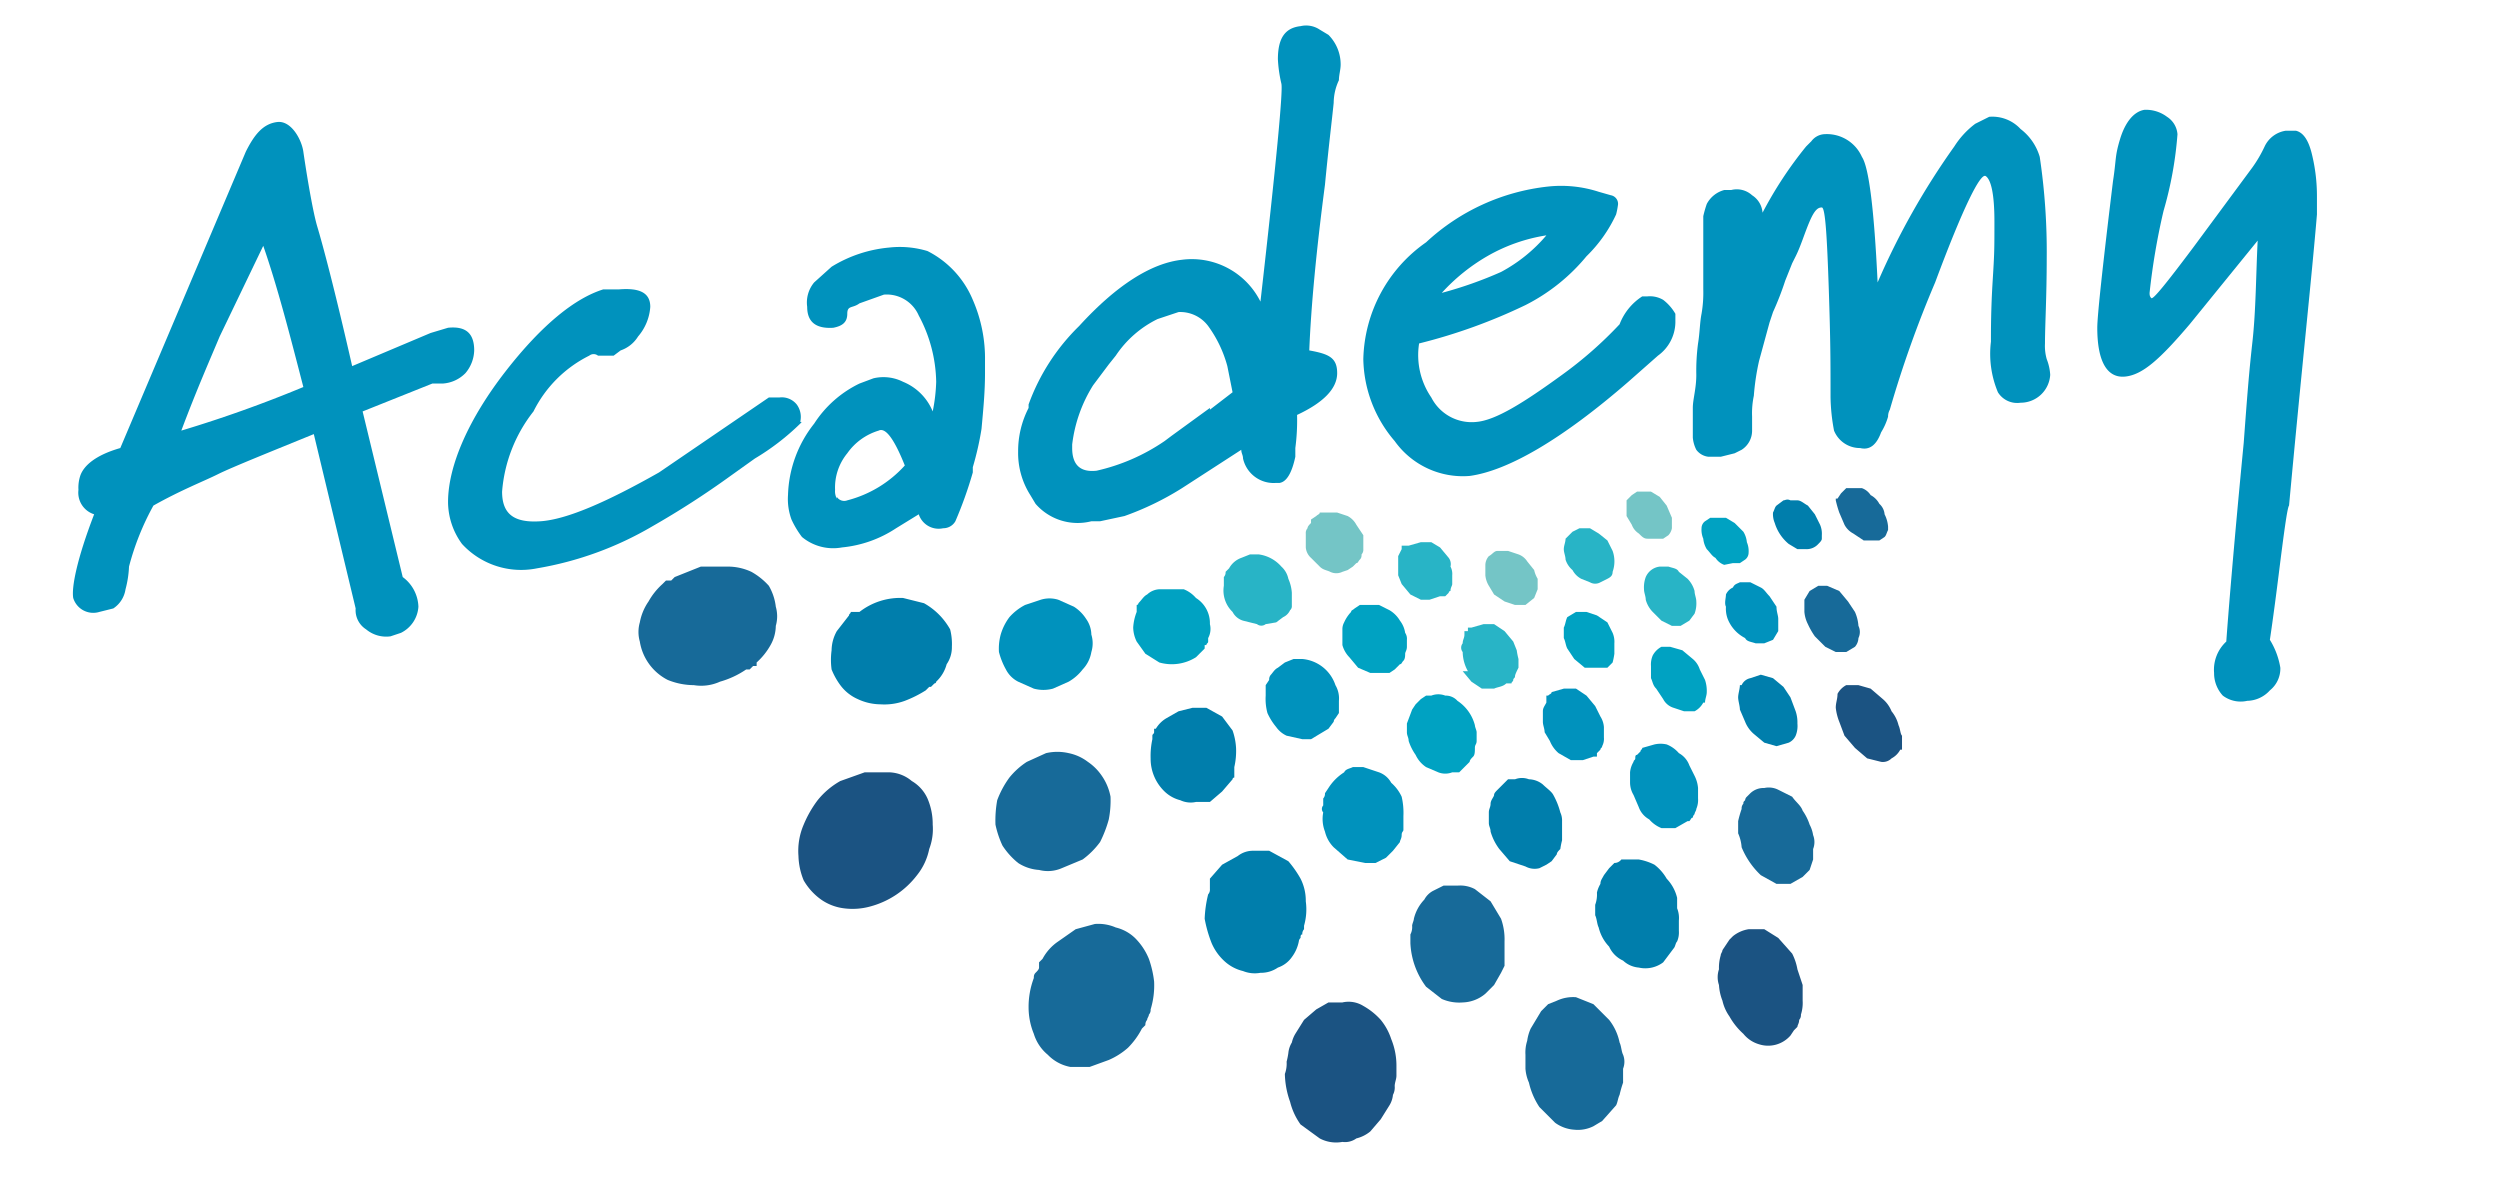 <svg id="Capa_1" data-name="Capa 1" xmlns="http://www.w3.org/2000/svg" width="143.4" height="68.5" viewBox="0 0 143.4 68.5"><defs><style>.cls-1{fill:none;}.cls-2{fill:#00a2c2;}.cls-3{fill:#007eac;}.cls-4{fill:#28b4c6;}.cls-5{fill:#176a99;}.cls-6{fill:#74c5c6;}.cls-7{fill:#1b5382;}.cls-8{fill:#0092bd;}</style></defs><g id="Grupo_5084" data-name="Grupo 5084"><g id="Grupo_5078" data-name="Grupo 5078"><path id="Trazado_4311" data-name="Trazado 4311" class="cls-1" d="M88.7,13.5a7,7,0,0,0-3.4,1.2,10.9,10.9,0,0,0-2.7,2.1A19.9,19.9,0,0,0,86,15.5,10.5,10.5,0,0,0,88.7,13.5Z"/><path id="Trazado_4312" data-name="Trazado 4312" class="cls-1" d="M12.6,19.3c-.5,1.2-1.3,3-2.2,5.4a69.3,69.3,0,0,0,6.9-2.5c-.7-3.1-1.5-5.8-2.2-8.1Z"/><path id="Trazado_4313" data-name="Trazado 4313" class="cls-2" d="M80.6,36.3a1.5,1.5,0,0,0-.3-.7,1.7,1.7,0,0,0-.6-.6l-.6-.3H78l-.3.2c-.1.1-.2.1-.2.2a2.1,2.1,0,0,0-.4.6.8.8,0,0,0-.1.4v.9a1.6,1.6,0,0,0,.4.7l.5.6.7.3h1.1l.3-.2.3-.3c.1,0,.1-.1.2-.2s.1-.3.1-.4.1-.2.1-.4v-.4A.6.6,0,0,0,80.6,36.3Z"/><path id="Trazado_4314" data-name="Trazado 4314" class="cls-2" d="M81.8,44l.7.3a1.1,1.1,0,0,0,.8,0h.4L84,44l.3-.3c0-.1.1-.2.2-.3s.1-.3.1-.5.1-.2.1-.4V42c0-.1-.1-.3-.1-.4a2.4,2.4,0,0,0-1-1.4.9.9,0,0,0-.7-.3,1.1,1.1,0,0,0-.8,0h-.3l-.3.2-.3.3-.2.3-.3.8v.5c0,.2.1.3.1.5a3,3,0,0,0,.4.8A1.7,1.7,0,0,0,81.8,44Z"/><path id="Trazado_4315" data-name="Trazado 4315" class="cls-3" d="M88.3,49.8l.4-.2.3-.2.3-.4c0-.1.1-.2.2-.3a4.3,4.3,0,0,1,.1-.5V47.1a1.1,1.1,0,0,0-.1-.5,4.2,4.2,0,0,0-.4-1c-.1-.2-.4-.4-.6-.6a1.3,1.3,0,0,0-.8-.3,1.1,1.1,0,0,0-.8,0h-.4l-.3.3-.3.3c-.1.1-.2.2-.2.3s-.2.3-.2.5-.1.3-.1.5v.6c0,.2.1.3.1.5a3.1,3.1,0,0,0,.5,1l.6.7.9.3A1.1,1.1,0,0,0,88.3,49.8Z"/><path id="Trazado_4316" data-name="Trazado 4316" class="cls-3" d="M96.2,51.5a2.4,2.4,0,0,0-.6-1.1,2.7,2.7,0,0,0-.7-.8,3.2,3.2,0,0,0-.9-.3H93a.5.5,0,0,1-.4.2l-.3.3-.3.4c-.1.2-.2.3-.2.5a1.7,1.7,0,0,0-.2.5,1.7,1.7,0,0,1-.1.7v.6c.1.2.1.5.2.7a2.4,2.4,0,0,0,.6,1.1,1.6,1.6,0,0,0,.8.8,1.5,1.5,0,0,0,.9.4,1.7,1.7,0,0,0,1.4-.3l.3-.4.3-.4c.1-.1.1-.3.2-.4a1.3,1.3,0,0,0,.1-.6v-.6a1.5,1.5,0,0,0-.1-.7Z"/><path id="Trazado_4317" data-name="Trazado 4317" class="cls-4" d="M83.9,38.5l.5.6.6.4h.7c.2-.1.5-.1.7-.3h.3c0-.1.1-.1.1-.2s.1-.1.1-.2.1-.3.2-.5v-.5a4.3,4.3,0,0,1-.1-.5l-.2-.5-.5-.6-.6-.4h-.6l-.7.2h-.2v.2h-.2v.2c0,.2-.1.3-.1.5a.4.4,0,0,0,0,.5,2.3,2.3,0,0,0,.3,1.1Z"/><path id="Trazado_4318" data-name="Trazado 4318" class="cls-5" d="M103.8,47.3a3,3,0,0,0-.4-.8c-.1-.3-.4-.5-.6-.8l-.8-.4a1.2,1.2,0,0,0-.8-.1,1.1,1.1,0,0,0-.8.3l-.2.2a.3.3,0,0,0-.1.2c-.1.1-.1.1-.1.2a.4.4,0,0,0-.1.3,6.4,6.4,0,0,0-.2.7v.7a2.4,2.4,0,0,1,.2.8,4.6,4.6,0,0,0,1.1,1.6l.9.5h.8l.7-.4.2-.2.2-.2a6380659718627.2,6380659718627.2,0,0,0,.2-.6v-.6a1.1,1.1,0,0,0,0-.8A1.9,1.9,0,0,0,103.8,47.3Z"/><path id="Trazado_4319" data-name="Trazado 4319" class="cls-2" d="M92.5,38h0a4.3,4.3,0,0,0,.1-.5v-.6a1.3,1.3,0,0,0-.1-.6l-.3-.6-.6-.4-.6-.2h-.6l-.5.3h0c-.1.2-.1.4-.2.6v.6c.1.2.1.4.2.6l.4.6.6.5h1.3Z"/><path id="Trazado_4320" data-name="Trazado 4320" class="cls-2" d="M97.5,38.4a1.3,1.3,0,0,0-.4-.6l-.6-.5-.7-.2h-.5a1.2,1.2,0,0,0-.5.5h0a1.3,1.3,0,0,0-.1.6v.7c.1.2.1.4.3.6l.4.6a1,1,0,0,0,.6.5l.6.2h.6a1.2,1.2,0,0,0,.5-.5h.1c0-.2.1-.4.1-.6a2,2,0,0,0-.1-.7Z"/><path id="Trazado_4321" data-name="Trazado 4321" class="cls-3" d="M102.7,40l-.4-.6-.6-.5-.7-.2-.6.2a.7.7,0,0,0-.5.4h-.1c0,.2-.1.5-.1.7s.1.5.1.7l.3.7a1.8,1.8,0,0,0,.5.7l.6.5.7.2.7-.2a.8.8,0,0,0,.4-.4h0a1.5,1.5,0,0,0,.1-.7,2,2,0,0,0-.1-.7Z"/><path id="Trazado_4322" data-name="Trazado 4322" class="cls-4" d="M95.2,32.5a1,1,0,0,0-.8.6h0a1.7,1.7,0,0,0-.1.7c0,.2.1.4.1.6a1.6,1.6,0,0,0,.4.7l.5.5.6.3h.5l.5-.3.3-.4h0a1.7,1.7,0,0,0,.1-.7c0-.2-.1-.4-.1-.6a1.6,1.6,0,0,0-.4-.7l-.5-.4c-.1-.2-.3-.2-.6-.3Z"/><path id="Trazado_4323" data-name="Trazado 4323" class="cls-5" d="M105.9,37.4l.5-.3a.8.8,0,0,0,.2-.5h0a.8.8,0,0,0,0-.7,2.4,2.4,0,0,0-.2-.8l-.4-.6-.5-.6-.7-.3h-.5l-.5.3-.3.5h0v.7a1.9,1.9,0,0,0,.2.7,4.3,4.3,0,0,0,.4.7l.6.6.6.3Z"/><path id="Trazado_4324" data-name="Trazado 4324" class="cls-2" d="M99.4,32.3h.4l.3-.2a.5.5,0,0,0,.2-.4h0a1.3,1.3,0,0,0-.1-.6,1.4,1.4,0,0,0-.2-.6l-.5-.5-.5-.3h-.9l-.3.2a.5.5,0,0,0-.2.4h0a1.3,1.3,0,0,0,.1.6,1.4,1.4,0,0,0,.2.6c.2.2.3.4.5.5a1,1,0,0,0,.5.4Z"/><path id="Trazado_4325" data-name="Trazado 4325" class="cls-3" d="M101.9,29c-.1.1-.1.2-.2.4h0a1.3,1.3,0,0,0,.1.6,2.5,2.5,0,0,0,.8,1.2l.5.3h.5a.9.9,0,0,0,.7-.3c.1-.1.2-.2.2-.3h0v-.2a1.3,1.3,0,0,0-.1-.6l-.3-.6-.4-.5c-.2-.1-.4-.3-.6-.3h-.4c-.2-.1-.3,0-.4,0Z"/><path id="Trazado_4326" data-name="Trazado 4326" class="cls-5" d="M105.3,28.7h0a6.4,6.4,0,0,0,.2.7l.3.7a1.2,1.2,0,0,0,.5.5l.6.4h.9l.3-.2c.1-.1.1-.2.2-.4h0v-.2a1.9,1.9,0,0,0-.2-.7.9.9,0,0,0-.3-.6,1.2,1.2,0,0,0-.5-.5,1,1,0,0,0-.5-.4h-.9l-.3.3-.2.3h-.1Z"/><path id="Trazado_4327" data-name="Trazado 4327" class="cls-5" d="M44.1,33.6a3.9,3.9,0,0,0-1-.8,3.2,3.2,0,0,0-1.4-.3H40.2l-1.5.6-.2.2h-.3l-.2.2a3.9,3.9,0,0,0-.8,1,3.1,3.1,0,0,0-.5,1.2,2,2,0,0,0,0,1.1A3,3,0,0,0,38.3,39a4,4,0,0,0,1.5.3,2.6,2.6,0,0,0,1.5-.2,5.1,5.1,0,0,0,1.5-.7H43l.2-.2h.2v-.2a3.9,3.9,0,0,0,.8-1,2.3,2.3,0,0,0,.3-1.1,2,2,0,0,0,0-1.1A3.1,3.1,0,0,0,44.1,33.6Z"/><path id="Trazado_4328" data-name="Trazado 4328" class="cls-3" d="M54,35.4a3.9,3.9,0,0,0-1-.8l-1.2-.3a3.8,3.8,0,0,0-2.5.8h-.5c0,.1-.1.1-.1.2l-.7.9a2.3,2.3,0,0,0-.3,1.1,4.1,4.1,0,0,0,0,1.1,4.1,4.1,0,0,0,.5.9,2.5,2.5,0,0,0,1,.8,3.1,3.1,0,0,0,1.3.3,3.4,3.4,0,0,0,1.4-.2,6.7,6.7,0,0,0,1.2-.6l.2-.2h.1l.2-.2a.1.1,0,0,0,.1-.1,2.1,2.1,0,0,0,.6-1,1.7,1.7,0,0,0,.3-1,3.4,3.4,0,0,0-.1-1A4.1,4.1,0,0,0,54,35.4Z"/><path id="Trazado_4329" data-name="Trazado 4329" class="cls-5" d="M65.9,55a3.6,3.6,0,0,0-.8-1.2,2.4,2.4,0,0,0-1.1-.6,2.5,2.5,0,0,0-1.2-.2l-1.1.3-1,.7a2.8,2.8,0,0,0-.9,1l-.2.2v.3c0,.1-.1.2-.2.3s-.1.2-.1.3a4.7,4.7,0,0,0-.3,1.7,4,4,0,0,0,.3,1.5,2.5,2.5,0,0,0,.8,1.2,2.4,2.4,0,0,0,1.3.7h1.1l1.1-.4a4.1,4.1,0,0,0,1.1-.7,4.4,4.4,0,0,0,.8-1.1l.2-.2a.4.4,0,0,1,.1-.3c0-.1.1-.2.1-.3a.4.4,0,0,0,.1-.3,4.7,4.7,0,0,0,.2-1.6A5.9,5.9,0,0,0,65.9,55Z"/><path id="Trazado_4330" data-name="Trazado 4330" class="cls-5" d="M60.9,49.8l1.2-.5a4.7,4.7,0,0,0,1-1h0a6.9,6.9,0,0,0,.5-1.3,5.7,5.7,0,0,0,.1-1.3,3.1,3.1,0,0,0-.5-1.2,3,3,0,0,0-.8-.8,2.7,2.7,0,0,0-1.1-.5,2.9,2.9,0,0,0-1.3,0l-1.1.5a4.3,4.3,0,0,0-1,.9h0a5.4,5.4,0,0,0-.7,1.3,6.6,6.6,0,0,0-.1,1.4,5.6,5.6,0,0,0,.4,1.2,4.3,4.3,0,0,0,.9,1,2.5,2.5,0,0,0,1.2.4A2,2,0,0,0,60.9,49.8Z"/><path id="Trazado_4331" data-name="Trazado 4331" class="cls-2" d="M68.6,34.3a1.8,1.8,0,0,0-.7-.5H66.5a1.1,1.1,0,0,0-.7.3c-.2.1-.3.3-.5.5a.1.1,0,0,1-.1.1v.2h0v.2a2.9,2.9,0,0,0-.2.9,1.9,1.9,0,0,0,.2.8l.5.7.8.5a2.6,2.6,0,0,0,2.1-.3l.5-.5v-.2h.1c0-.1.1-.1.1-.2v-.2a1.1,1.1,0,0,0,.1-.8A1.7,1.7,0,0,0,68.6,34.3Z"/><path id="Trazado_4332" data-name="Trazado 4332" class="cls-3" d="M70.1,45.4l.6-.7a.1.1,0,0,1,.1-.1V44a4.1,4.1,0,0,0,.1-1.1,3.6,3.6,0,0,0-.2-1l-.6-.8-.9-.5h-.8l-.8.2-.7.4a1.7,1.7,0,0,0-.6.6h-.1V42c0,.1-.1.1-.1.2v.2a4.5,4.5,0,0,0-.1,1.1,2.6,2.6,0,0,0,.8,1.9,2,2,0,0,0,.9.5,1.4,1.4,0,0,0,.9.1h.8Z"/><path id="Trazado_4333" data-name="Trazado 4333" class="cls-3" d="M74.5,54a.3.3,0,0,1,.1-.2c0-.1,0-.2.1-.2a.4.4,0,0,1,.1-.3v-.2a3.4,3.4,0,0,0,.1-1.4,2.8,2.8,0,0,0-.3-1.3,6.1,6.1,0,0,0-.7-1l-1.1-.6h-.9a1.4,1.4,0,0,0-.9.3l-.9.5-.7.8V51a.4.4,0,0,1-.1.3,6.8,6.8,0,0,0-.2,1.4,7.4,7.4,0,0,0,.4,1.4,3,3,0,0,0,.7,1,2.4,2.4,0,0,0,1.1.6,1.8,1.8,0,0,0,1,.1,1.7,1.7,0,0,0,1-.3,1.6,1.6,0,0,0,.8-.6A2.2,2.2,0,0,0,74.5,54Z"/><path id="Trazado_4334" data-name="Trazado 4334" class="cls-5" d="M92.9,59.8a3.1,3.1,0,0,0-.6-1.3l-.9-.9-1-.4a2.2,2.2,0,0,0-1.1.2l-.5.2-.4.4-.3.5-.3.5a2.5,2.5,0,0,0-.2.7,2.2,2.2,0,0,0-.1.8v.8a2.4,2.4,0,0,0,.2.8,4.2,4.2,0,0,0,.6,1.4l.9.9a2.1,2.1,0,0,0,1.1.4,2,2,0,0,0,1.1-.2l.5-.3.8-.9c.1-.2.1-.4.2-.6a6.4,6.4,0,0,1,.2-.7v-.8a1.1,1.1,0,0,0,0-.8C93,60.3,93,60,92.9,59.8Z"/><path id="Trazado_4335" data-name="Trazado 4335" class="cls-4" d="M73.2,35.7l.4-.3A.8.8,0,0,0,74,35a.3.3,0,0,0,.1-.2V34a2.4,2.4,0,0,0-.2-.8,1.3,1.3,0,0,0-.4-.7,2.1,2.1,0,0,0-1.3-.7h-.5l-.5.2a1.3,1.3,0,0,0-.7.6l-.2.2a.4.4,0,0,1-.1.3v.5a1.7,1.7,0,0,0,.5,1.5,1,1,0,0,0,.6.5l.8.2a.4.4,0,0,0,.5,0Z"/><path id="Trazado_4336" data-name="Trazado 4336" class="cls-5" d="M86.1,52.7l-.6-1-.9-.7a1.8,1.8,0,0,0-1-.2h-.8l-.6.3a1.2,1.2,0,0,0-.5.5,2.4,2.4,0,0,0-.6,1.1c0,.1-.1.3-.1.4a.9.9,0,0,1-.1.5v.5a4.5,4.5,0,0,0,.9,2.5l.9.7a2.5,2.5,0,0,0,1.2.2,2.1,2.1,0,0,0,1.3-.5l.5-.5.4-.7.2-.4V54A3.5,3.5,0,0,0,86.1,52.7Z"/><path id="Trazado_4337" data-name="Trazado 4337" class="cls-6" d="M77.3,32.7l.3-.2.2-.2c.1,0,.1-.1.2-.2s.1-.2.1-.3a.4.4,0,0,0,.1-.3v-.8l-.4-.6a1.2,1.2,0,0,0-.5-.5l-.6-.2h-1c0,.1-.1.1-.2.2l-.3.2V30c-.1.1-.2.2-.2.3a.4.4,0,0,0-.1.3v.8a.9.9,0,0,0,.3.6l.5.5c.2.2.4.2.6.3a.8.8,0,0,0,.7,0Z"/><path id="Trazado_4338" data-name="Trazado 4338" class="cls-4" d="M83.1,32l-.5-.6-.5-.3h-.6l-.7.2h-.4v.2l-.2.4V33l.2.5.5.6.6.3H82l.6-.2h.3l.2-.2a.1.1,0,0,1,.1-.1c0-.2.1-.3.1-.4v-.5a.9.9,0,0,0-.1-.5A.6.6,0,0,0,83.1,32Z"/><path id="Trazado_4339" data-name="Trazado 4339" class="cls-6" d="M88,34.3h0l.2-.5v-.6a1.7,1.7,0,0,1-.2-.5l-.4-.5a1,1,0,0,0-.5-.4l-.6-.2h-.6c-.2,0-.3.2-.5.3h0a.8.8,0,0,0-.2.5V33a1.4,1.4,0,0,0,.2.6l.3.5.6.4.6.2h.6Z"/><path id="Trazado_4340" data-name="Trazado 4340" class="cls-4" d="M91.2,30.3h-.6l-.4.2-.4.4h0c0,.2-.1.4-.1.6s.1.4.1.6a1.3,1.3,0,0,0,.4.6,1.2,1.2,0,0,0,.5.5l.5.2a.6.6,0,0,0,.6,0l.4-.2c.2-.1.3-.2.3-.4h0a1.8,1.8,0,0,0,0-1.2l-.3-.6-.5-.4Z"/><path id="Trazado_4341" data-name="Trazado 4341" class="cls-6" d="M95.6,29l-.4-.5-.5-.3h-.8l-.3.2-.3.3h0V29h0v.6l.3.5a1,1,0,0,0,.4.5c.2.2.3.3.5.3h.9l.3-.2a.8.8,0,0,0,.2-.4h0v-.6Z"/><g id="Grupo_5076" data-name="Grupo 5076"><path id="Trazado_4342" data-name="Trazado 4342" class="cls-7" d="M103.1,55.6a3.2,3.2,0,0,0-.3-.9l-.8-.9-.8-.5h-.9a1.9,1.9,0,0,0-.9.4l-.2.2-.2.3-.2.3c0,.1-.1.2-.1.3a2.5,2.5,0,0,0-.1.8,1.4,1.4,0,0,0,0,.9,2.9,2.9,0,0,0,.2.9,2.5,2.5,0,0,0,.4.9,3.9,3.9,0,0,0,.8,1,1.8,1.8,0,0,0,.9.6,1.7,1.7,0,0,0,1.8-.5l.2-.3.2-.2c0-.1.1-.2.1-.4a.4.4,0,0,0,.1-.3,2.2,2.2,0,0,0,.1-.8v-.9Z"/><path id="Trazado_4343" data-name="Trazado 4343" class="cls-7" d="M108.9,41.6a2,2,0,0,0-.4-.8,1.8,1.8,0,0,0-.5-.7l-.7-.6-.7-.2h-.7a1.2,1.2,0,0,0-.5.5h0c0,.3-.1.5-.1.8a3.1,3.1,0,0,0,.2.8l.3.8.6.7.7.6.8.2a.7.7,0,0,0,.6-.2,1.2,1.2,0,0,0,.5-.5h.1v-.8C109,42.1,109,41.8,108.9,41.6Z"/><path id="Trazado_4344" data-name="Trazado 4344" class="cls-7" d="M53.2,45.8a2.2,2.2,0,0,0-.9-1,2.1,2.1,0,0,0-1.3-.5H49.6l-1.4.5a4.5,4.5,0,0,0-1.3,1.1h0a6.4,6.4,0,0,0-.8,1.4,3.8,3.8,0,0,0-.3,1.8,3.9,3.9,0,0,0,.3,1.4,3.5,3.5,0,0,0,1,1.1,2.9,2.9,0,0,0,1.3.5,3.8,3.8,0,0,0,1.5-.1,5,5,0,0,0,2.7-1.8h0a3.5,3.5,0,0,0,.7-1.5,3.2,3.2,0,0,0,.2-1.4A3.7,3.7,0,0,0,53.2,45.8Z"/><path id="Trazado_4345" data-name="Trazado 4345" class="cls-7" d="M79.2,58.5a3.9,3.9,0,0,0-1-.8,1.6,1.6,0,0,0-1.2-.2h-.8l-.7.4-.7.6-.5.8a1.7,1.7,0,0,0-.2.5,1.4,1.4,0,0,0-.2.6,4.3,4.3,0,0,1-.1.5,1.7,1.7,0,0,1-.1.7,5,5,0,0,0,.3,1.6,3.8,3.8,0,0,0,.6,1.3l1.1.8a2,2,0,0,0,1.3.2,1.1,1.1,0,0,0,.8-.2,2,2,0,0,0,.8-.4l.6-.7.5-.8a1.4,1.4,0,0,0,.2-.6.9.9,0,0,0,.1-.5c0-.2.1-.4.1-.6v-.6a4,4,0,0,0-.3-1.5A3.4,3.4,0,0,0,79.2,58.5Z"/></g><g id="Grupo_5077" data-name="Grupo 5077"><path id="Trazado_4355" data-name="Trazado 4355" class="cls-8" d="M91.8,41.1l-.3-.6-.5-.6-.6-.4h-.7l-.7.2c0,.1-.1.1-.2.2h-.1v.4c-.1.2-.2.3-.2.5v.6c0,.2.1.4.1.6l.3.5a1.8,1.8,0,0,0,.5.7l.7.4h.7l.6-.2h.2v-.2l.2-.2c0-.1.1-.1.1-.2a.9.9,0,0,0,.1-.5v-.6A1.3,1.3,0,0,0,91.8,41.1Z"/><path id="Trazado_4356" data-name="Trazado 4356" class="cls-8" d="M97.2,44.5l-.3-.6a1.3,1.3,0,0,0-.6-.7,1.8,1.8,0,0,0-.7-.5,1.6,1.6,0,0,0-.7,0l-.7.2c0,.1-.1.1-.1.2l-.2.2c-.1,0-.1.1-.1.2s-.1.1-.1.2a1.4,1.4,0,0,0-.2.6v.6a1.4,1.4,0,0,0,.2.7l.3.7a1.3,1.3,0,0,0,.6.7,1.8,1.8,0,0,0,.7.5h.8l.7-.4h.1c.1-.1.1-.2.2-.2a.3.3,0,0,1,.1-.2c0-.1.1-.2.1-.3a1.3,1.3,0,0,0,.1-.6v-.6A1.9,1.9,0,0,0,97.2,44.5Z"/><path id="Trazado_4357" data-name="Trazado 4357" class="cls-8" d="M101.9,34.8l-.4-.6c-.2-.2-.3-.4-.5-.5l-.6-.3h-.6c-.2.1-.3.1-.4.3a.8.8,0,0,0-.4.4h0c0,.2-.1.5,0,.7a1.7,1.7,0,0,0,.1.7,2.1,2.1,0,0,0,1,1.1c.1.2.3.2.6.3h.5l.5-.2.3-.5h0v-.7C102,35.3,101.9,35.1,101.9,34.8Z"/><path id="Trazado_4358" data-name="Trazado 4358" class="cls-8" d="M62.3,35.5a2.3,2.3,0,0,0-.7-.7l-.9-.4a1.7,1.7,0,0,0-1,0l-.9.3a3.1,3.1,0,0,0-.9.7h0a3.1,3.1,0,0,0-.5,1,3.1,3.1,0,0,0-.1,1,4.2,4.2,0,0,0,.4,1,1.6,1.6,0,0,0,.7.7l.9.4a2.1,2.1,0,0,0,1.1,0l.9-.4a2.7,2.7,0,0,0,.8-.7h0a1.9,1.9,0,0,0,.5-1,1.7,1.7,0,0,0,0-1A1.6,1.6,0,0,0,62.3,35.5Z"/><path id="Trazado_4359" data-name="Trazado 4359" class="cls-8" d="M76.5,41.4a.3.3,0,0,1,.1-.2l.2-.3v-.7a1.5,1.5,0,0,0-.2-.9,2.2,2.2,0,0,0-1.9-1.5h-.5l-.5.2-.4.3c-.2.1-.3.3-.4.4a.4.4,0,0,0-.1.3l-.2.3v.6a3.1,3.1,0,0,0,.1,1,3.5,3.5,0,0,0,.5.8,1.5,1.5,0,0,0,.6.5l.9.2h.5l.5-.3.5-.3Z"/><path id="Trazado_4360" data-name="Trazado 4360" class="cls-8" d="M80.4,45.7a2.4,2.4,0,0,0-.6-.8,1.3,1.3,0,0,0-.7-.6l-.9-.3h-.6c-.2.1-.4.1-.5.3a2.9,2.9,0,0,0-.9.9l-.2.3a.4.4,0,0,1-.1.3v.4a.3.3,0,0,0,0,.4,2,2,0,0,0,.1,1.1,1.9,1.9,0,0,0,.5.9l.8.7,1,.2h.6l.6-.3.4-.4.4-.5c0-.1.1-.2.1-.4s.1-.2.1-.3v-.8A4.1,4.1,0,0,0,80.4,45.7Z"/><path id="Trazado_4361" data-name="Trazado 4361" class="cls-8" d="M26.7,21.4a2.1,2.1,0,0,0,.5-1.3c0-1-.5-1.4-1.5-1.3l-1,.3L20.2,21c-1-4.4-1.7-7-2-8s-.7-3.6-.8-4.3S16.7,6.9,15.9,7s-1.3.7-1.8,1.7l-7.2,17c-1.4.4-2.1,1-2.3,1.6a2.2,2.2,0,0,0-.1.8,1.3,1.3,0,0,0,.9,1.4c-1,2.6-1.3,4.2-1.2,4.8a1.2,1.2,0,0,0,1.5.8l.8-.2a1.6,1.6,0,0,0,.7-1.1,5.9,5.9,0,0,0,.2-1.3A15.1,15.1,0,0,1,8.8,29c1.6-.9,2.9-1.4,3.7-1.8s3.3-1.4,5.5-2.3l2.4,10a1.3,1.3,0,0,0,.6,1.2,1.8,1.8,0,0,0,1.4.4l.6-.2a1.8,1.8,0,0,0,1-1.5,2.2,2.2,0,0,0-.9-1.7l-2.3-9.5,4-1.6h.6A2,2,0,0,0,26.7,21.4ZM10.4,24.7c.9-2.4,1.7-4.2,2.2-5.4l2.5-5.2c.8,2.3,1.5,5,2.3,8.1a72.8,72.8,0,0,1-7,2.5Z"/><path id="Trazado_4362" data-name="Trazado 4362" class="cls-8" d="M96.1,18.5V18a2.7,2.7,0,0,0-.7-.8,1.5,1.5,0,0,0-.9-.2h-.3a3.3,3.3,0,0,0-1.3,1.6,22.8,22.8,0,0,1-3.3,2.9c-2.2,1.6-3.8,2.6-4.9,2.7a2.6,2.6,0,0,1-2.6-1.4,4.3,4.3,0,0,1-.7-3.1,31.6,31.6,0,0,0,6.1-2.2A10.9,10.9,0,0,0,91,14.7a8.1,8.1,0,0,0,1.7-2.4,4.3,4.3,0,0,0,.1-.5.5.5,0,0,0-.4-.6l-.7-.2a7,7,0,0,0-2.9-.3,12.2,12.2,0,0,0-7,3.2,8.4,8.4,0,0,0-3.6,6.7A7.4,7.4,0,0,0,80,25.3a4.8,4.8,0,0,0,4.3,2c2.2-.3,5.3-2.1,9.1-5.4l1.7-1.5A2.4,2.4,0,0,0,96.1,18.5ZM85.3,14.7a9.8,9.8,0,0,1,3.4-1.2,8.9,8.9,0,0,1-2.6,2.1,23,23,0,0,1-3.4,1.2A10.9,10.9,0,0,1,85.3,14.7Z"/><path id="Trazado_4363" data-name="Trazado 4363" class="cls-8" d="M117.3,19.7c0-1,.1-2.7.1-4.9A36.9,36.9,0,0,0,117,9a3.1,3.1,0,0,0-1.1-1.6,2.2,2.2,0,0,0-1.8-.7l-.8.4a4.9,4.9,0,0,0-1.2,1.3,42.4,42.4,0,0,0-4.4,7.8q-.3-6.3-.9-7.2a2.2,2.2,0,0,0-2.2-1.3,1,1,0,0,0-.7.4l-.3.3a22.6,22.6,0,0,0-2.5,3.8,1.3,1.3,0,0,0-.6-1h0a1.3,1.3,0,0,0-1.2-.3h-.4a1.6,1.6,0,0,0-1,.8,6.4,6.4,0,0,0-.2.7v2.4h0v1.8a7.1,7.1,0,0,1-.1,1.4c-.1.5-.1,1.1-.2,1.7h0a12.1,12.1,0,0,0-.1,1.8c0,.8-.2,1.4-.2,1.9v1.7a1.9,1.9,0,0,0,.2.7,1,1,0,0,0,.7.4h.7l.8-.2.4-.2a1.3,1.3,0,0,0,.6-1.1V23.9a4.9,4.9,0,0,1,.1-1.2,13.8,13.8,0,0,1,.3-2l.6-2.2.2-.6a17.1,17.1,0,0,0,.7-1.8l.4-1,.2-.4c.3-.6.5-1.3.8-2s.5-.8.7-.8.3,1.7.4,4.7.1,4.2.1,6.2a11.1,11.1,0,0,0,.2,1.9,1.6,1.6,0,0,0,1.5,1q.8.2,1.2-.9a3.6,3.6,0,0,0,.4-.9.8.8,0,0,1,.1-.4,63.8,63.8,0,0,1,2.6-7.3c1.6-4.3,2.6-6.3,2.9-6.1s.5,1,.5,2.6,0,1.8-.1,3.4-.1,2.8-.1,3.5a5.7,5.7,0,0,0,.4,2.9,1.3,1.3,0,0,0,1.3.6,1.7,1.7,0,0,0,1.7-1.6,2.9,2.9,0,0,0-.2-.9A2.8,2.8,0,0,1,117.3,19.7Z"/><path id="Trazado_4364" data-name="Trazado 4364" class="cls-8" d="M55.8,17.2a5.5,5.5,0,0,0-2.6-2.8h0a5.5,5.5,0,0,0-2.2-.2,7.6,7.6,0,0,0-3.3,1.1l-1,.9a1.8,1.8,0,0,0-.4,1.4h0q0,1.3,1.5,1.2c.5-.1.8-.3.8-.8s.3-.3.7-.6l1.4-.5a2,2,0,0,1,2,1.2,8.3,8.3,0,0,1,1,3.8,9.9,9.9,0,0,1-.2,1.7,3.1,3.1,0,0,0-1.7-1.7,2.5,2.5,0,0,0-1.7-.2l-.8.3a6.4,6.4,0,0,0-2.6,2.3h0a6.9,6.9,0,0,0-1.5,4.1,3.4,3.4,0,0,0,.2,1.4,5.3,5.3,0,0,0,.6,1,2.8,2.8,0,0,0,2.3.6,6.8,6.8,0,0,0,3.1-1.1l1.3-.8a1.2,1.2,0,0,0,1.4.8.8.8,0,0,0,.7-.4,23.1,23.1,0,0,0,1-2.8v-.3a17.4,17.4,0,0,0,.5-2.2c.1-1.1.2-2.1.2-3.2v-.7A8.4,8.4,0,0,0,55.8,17.2ZM48,28.6a.9.9,0,0,1-.1-.5,3.1,3.1,0,0,1,.7-2.1h0a3.4,3.4,0,0,1,1.8-1.3c.4-.2.9.5,1.5,2a6.7,6.7,0,0,1-3.3,2,.5.5,0,0,1-.6-.2Z"/><path id="Trazado_4365" data-name="Trazado 4365" class="cls-8" d="M132.6,8.8c-.2-.8-.5-1.2-.9-1.3h-.6a1.6,1.6,0,0,0-1.2.9,7.5,7.5,0,0,1-.7,1.2l-3.4,4.6c-1.5,2-2.3,3-2.4,2.9s-.1-.2-.1-.3a38.5,38.5,0,0,1,.8-4.7,21.4,21.4,0,0,0,.8-4.4,1.3,1.3,0,0,0-.6-1,2,2,0,0,0-1.3-.4c-.6.1-1.1.7-1.4,1.7s-.2,1.1-.4,2.4q-.9,7.4-.9,8.4c0,2,.6,2.9,1.6,2.8s2-1,3.7-3l3.9-4.8c-.1,2-.1,4-.3,5.8s-.3,3.1-.5,5.8c-.6,6.2-.9,10-1,11.4a2.2,2.2,0,0,0-.7,1.8,1.9,1.9,0,0,0,.5,1.3,1.7,1.7,0,0,0,1.4.3,1.8,1.8,0,0,0,1.3-.6,1.6,1.6,0,0,0,.6-1.3,4.4,4.4,0,0,0-.6-1.6s.2-1.3.5-3.7.5-3.9.6-4c.7-7.6,1.3-13.1,1.6-16.7v-1A10.1,10.1,0,0,0,132.6,8.8Z"/><path id="Trazado_4366" data-name="Trazado 4366" class="cls-8" d="M45.9,24.3c.1-.1.1-.1,0-.1a1.2,1.2,0,0,0-.2-1,1.1,1.1,0,0,0-1-.4h-.6l-6.3,4.3c-3,1.7-5.3,2.7-6.8,2.8s-2.2-.4-2.2-1.7a8.5,8.5,0,0,1,1.8-4.6,7.1,7.1,0,0,1,3.2-3.2.4.4,0,0,1,.5,0h.9l.4-.3a1.9,1.9,0,0,0,1-.8,2.9,2.9,0,0,0,.7-1.7c0-.8-.6-1.1-1.8-1h-.9c-1.6.5-3.5,2-5.6,4.7s-3.3,5.4-3.3,7.5a4.1,4.1,0,0,0,.8,2.4,4.6,4.6,0,0,0,4.3,1.4,19.4,19.4,0,0,0,6.6-2.4,49.7,49.7,0,0,0,4.5-2.9l1.4-1A13.8,13.8,0,0,0,45.9,24.3Z"/><path id="Trazado_4367" data-name="Trazado 4367" class="cls-8" d="M73.4,27.7q.6-.1.9-1.5h0v-.5a12.1,12.1,0,0,0,.1-1.9c1.5-.7,2.3-1.5,2.3-2.4s-.5-1.1-1.6-1.3c.1-2.5.4-5.7.9-9.5.2-2.1.4-3.7.5-4.7a3.1,3.1,0,0,1,.3-1.3c0-.3.1-.6.1-.9A2.4,2.4,0,0,0,76.2,2l-.5-.3a1.4,1.4,0,0,0-1.1-.2c-.9.1-1.3.7-1.3,1.9a7.8,7.8,0,0,0,.2,1.4c.1.4-.3,4.6-1.2,12.5a4.4,4.4,0,0,0-4.5-2.4c-1.8.2-3.8,1.5-5.9,3.8A12,12,0,0,0,59,23.2v.2a5.4,5.4,0,0,0-.6,2.5,4.5,4.5,0,0,0,.7,2.5l.3.5a3.2,3.2,0,0,0,3.2,1h.5l1.4-.3A16.6,16.6,0,0,0,67.8,28l3.4-2.2c0,.2.1.3.1.5a1.8,1.8,0,0,0,1.9,1.4Zm-4-4.3L67.2,25l-.4.3A11.3,11.3,0,0,1,62.9,27c-.9.1-1.4-.3-1.4-1.3v-.2a8.2,8.2,0,0,1,1.2-3.4l.9-1.2.4-.5a6.1,6.1,0,0,1,2.4-2.1l1.2-.4a2,2,0,0,1,1.7.8A7,7,0,0,1,70.4,21l.3,1.5-1.3,1Z"/></g></g></g></svg>